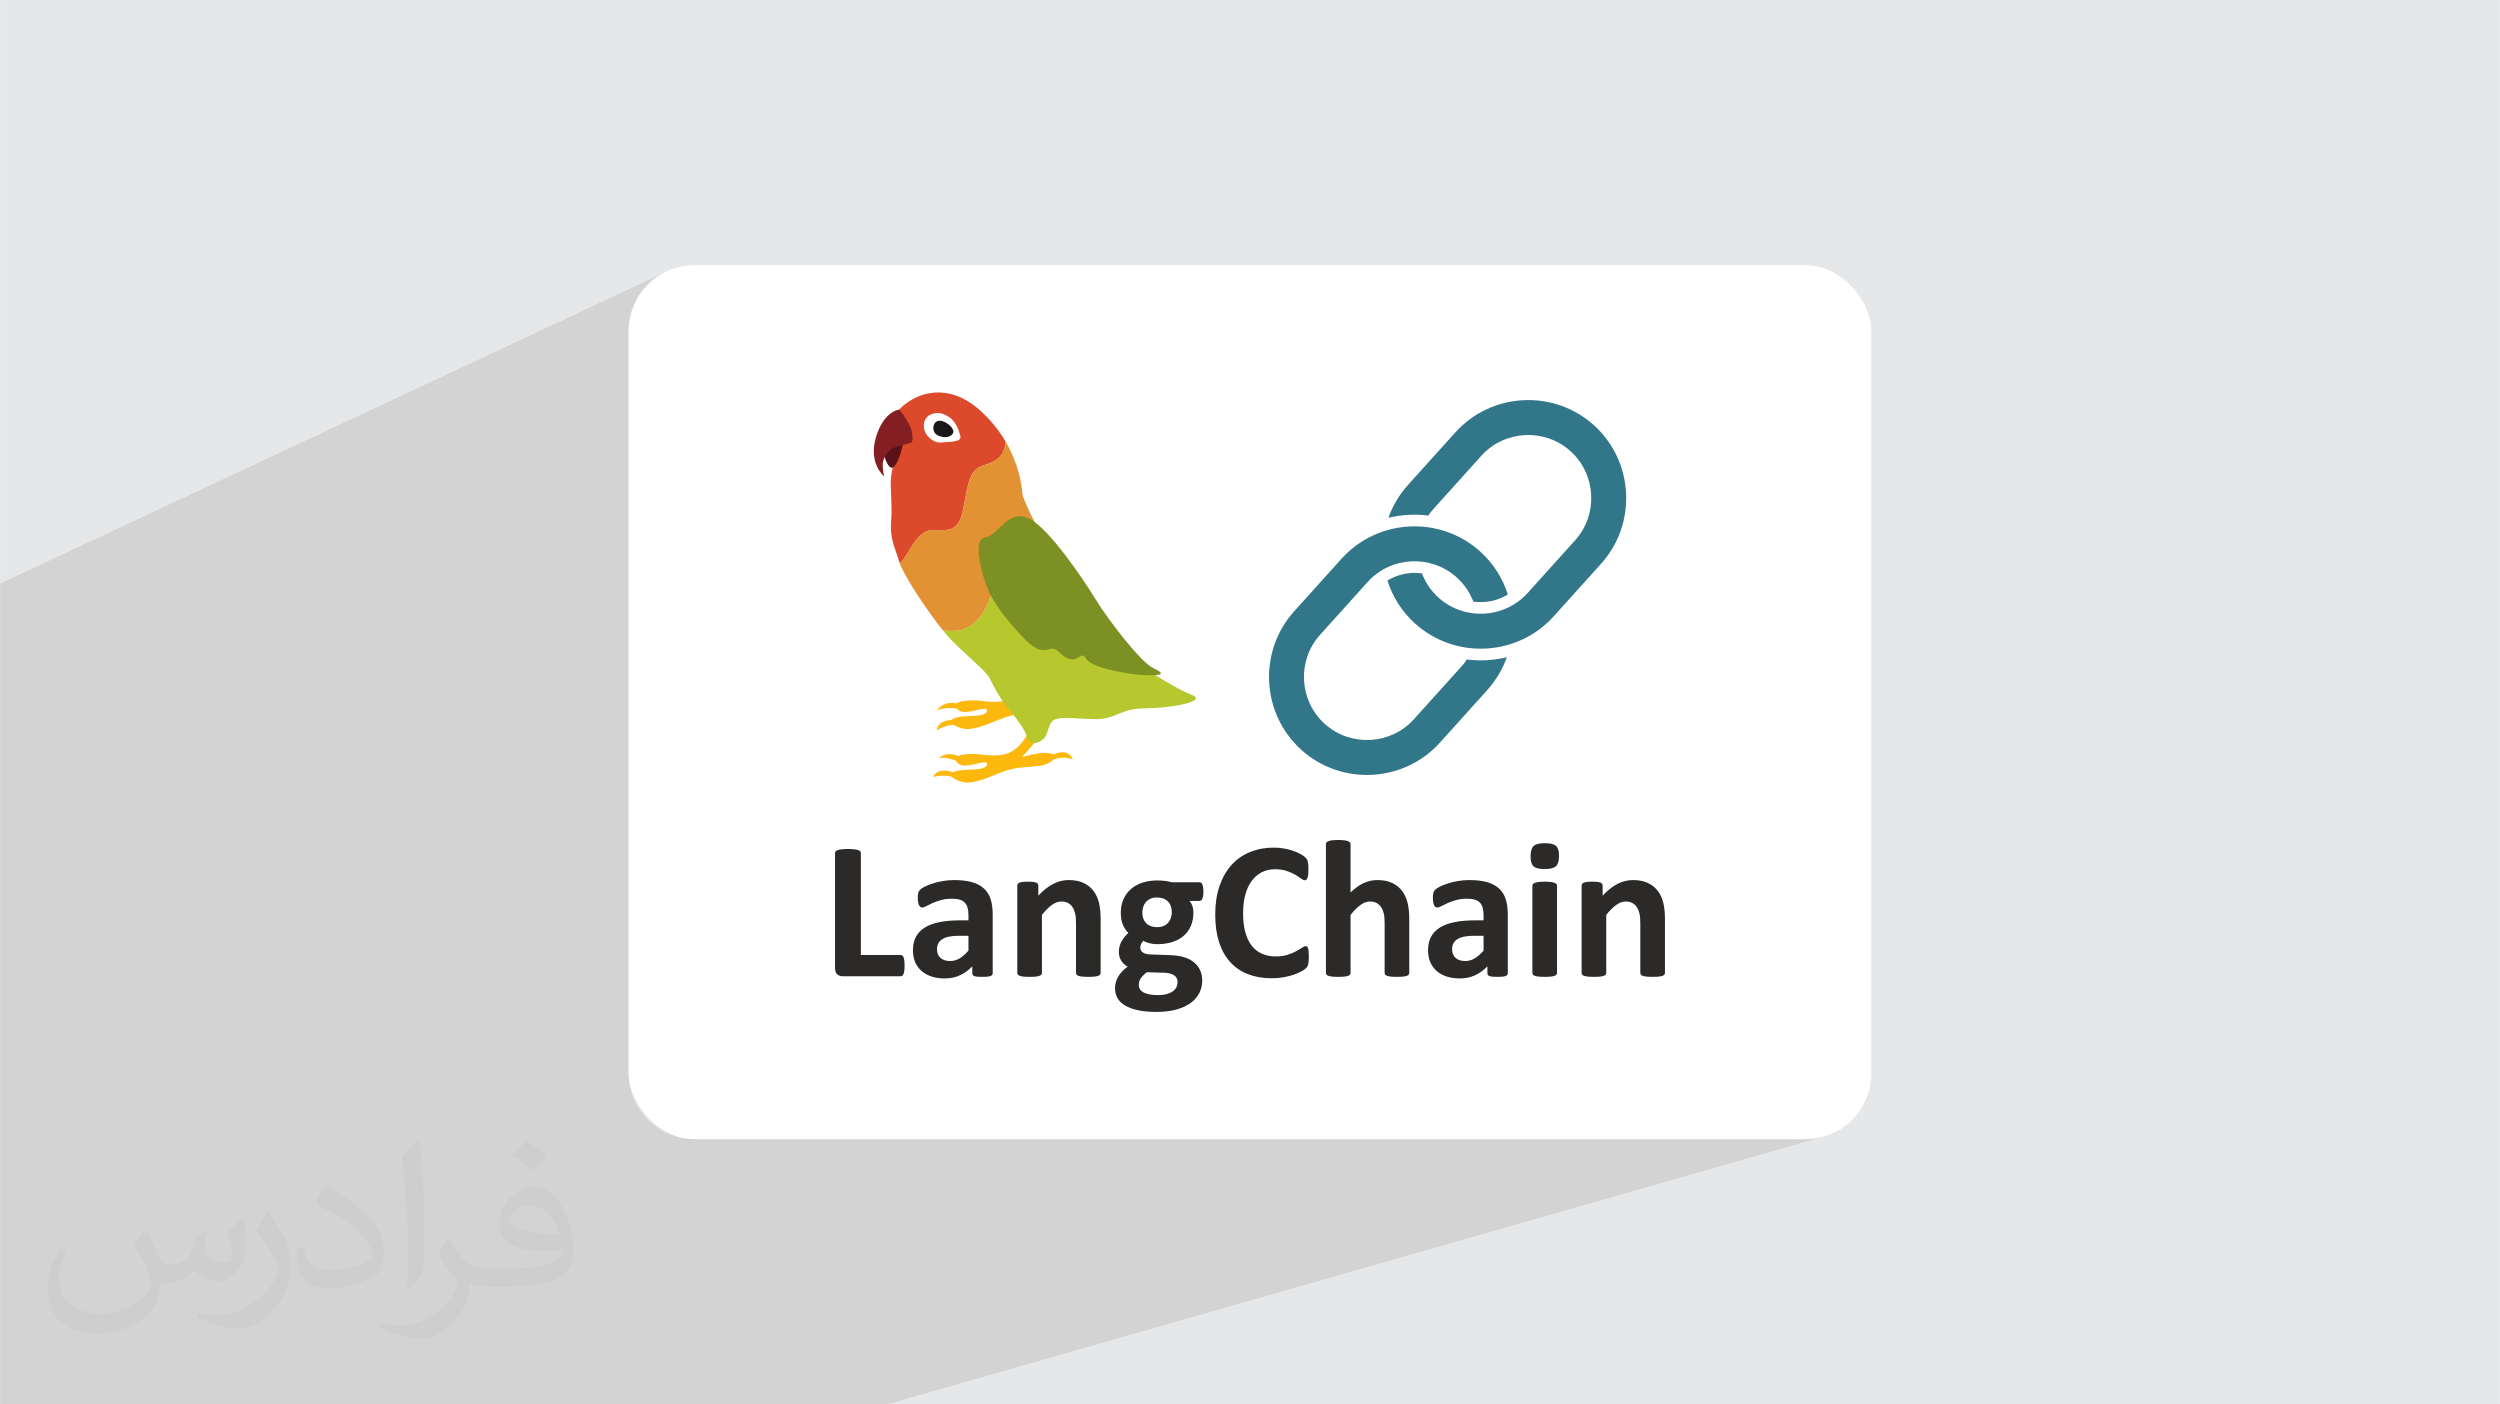 <?xml version="1.0" encoding="UTF-8"?>
<!DOCTYPE svg PUBLIC "-//W3C//DTD SVG 1.0//EN" "http://www.w3.org/TR/2001/REC-SVG-20010904/DTD/svg10.dtd">
<!-- Creator: CorelDRAW -->
<svg xmlns="http://www.w3.org/2000/svg" xml:space="preserve" width="3.708in" height="2.083in" version="1.0" style="shape-rendering:geometricPrecision; text-rendering:geometricPrecision; image-rendering:optimizeQuality; fill-rule:evenodd; clip-rule:evenodd"
viewBox="0 0 3702.73 2080.18"
 xmlns:xlink="http://www.w3.org/1999/xlink"
 xmlns:xodm="http://www.corel.com/coreldraw/odm/2003">
 <defs>
  <style type="text/css">
   <![CDATA[
    .str0 {stroke:black;stroke-width:13.87;stroke-miterlimit:2.613}
    .fil5 {fill:#327689}
    .fil3 {fill:white}
    .fil12 {fill:#1A1818;fill-rule:nonzero}
    .fil4 {fill:#2B2A29;fill-rule:nonzero}
    .fil13 {fill:#591318;fill-rule:nonzero}
    .fil11 {fill:#7C9023;fill-rule:nonzero}
    .fil14 {fill:#831F23;fill-rule:nonzero}
    .fil8 {fill:#B6C82D;fill-rule:nonzero}
    .fil9 {fill:#DD492B;fill-rule:nonzero}
    .fil10 {fill:#E29133;fill-rule:nonzero}
    .fil6 {fill:#FCB80D;fill-rule:nonzero}
    .fil7 {fill:white;fill-rule:nonzero}
    .fil2 {fill:#373435;fill-opacity:0.031}
    .fil1 {fill:#2B2A29;fill-opacity:0.102}
    .fil0 {fill:#E6E7E8}
   ]]>
  </style>
 </defs>
 <g id="Layer_x0020_1">
  <polygon class="fil0" points="-0,0 3702.73,0 3702.73,2080.18 -0,2080.18 "/>
  <polygon class="fil1" points="1313.7,2080.18 -0,2080.18 -0,864.47 990.59,400.58 982.1,404.69 974.08,409.58 966.58,415.19 959.67,421.48 953.38,428.39 947.77,435.89 942.88,443.91 938.77,452.41 935.49,461.33 933.08,470.63 931.6,480.26 931.1,490.17 931.1,1590.01 931.6,1599.92 933.08,1609.54 935.49,1618.85 938.77,1627.77 942.88,1636.27 947.77,1644.29 953.38,1651.78 959.67,1658.7 966.58,1664.99 974.08,1670.6 982.1,1675.49 990.59,1679.59 999.52,1682.88 1008.82,1685.28 1018.45,1686.77 1028.36,1687.27 2674.36,1687.27 2684.27,1686.77 2693.9,1685.28 2703.21,1682.88 "/>
  <path class="fil2" d="M215.96 1821.93c7.07,10.71 11.65,21.01 16.13,32.45 3.33,6.66 5.09,18.93 20.7,18.93 4.57,0 11.13,-1.35 16.95,-4.57 6.55,-3.44 11.54,-8.64 14.15,-16.53l6.24 -21.01 15.19 -7.49 1.04 1.04c-2.08,7.91 -2.59,15.5 -2.59,21.43 0,17.57 15.19,24.23 27.25,24.23 7.07,0 13.42,-3.44 13.42,-9.89 0,-8.32 -3.53,-22.47 -8.12,-35.16 7.07,-7.07 14.15,-14.15 22.26,-19.87l1.25 0.63c3.53,14.98 5.51,29.75 5.51,39.63 0,9.67 -4.27,20.39 -7.8,27.36 -7.28,13.73 -20.18,24.65 -35.78,24.65 -11.85,0 -25.06,-5.93 -34.12,-16.95l-0.52 0c-8.53,10.61 -21.74,20.18 -42.86,20.18l-6.55 0c-1.04,13.94 -4.05,23.81 -8.64,32.66 -12.58,24.54 -49.92,41.92 -85.08,41.92 -48.89,0 -73.43,-28.19 -73.43,-65.73 0,-23.19 7.59,-44.72 19.24,-60.01l9.56 3.95c-7.28,13.94 -12.17,27.04 -12.17,39.94 0,35.16 28.61,51.9 61.58,51.9 30.58,0 68.44,-19.45 75.31,-42.02 -2.59,-24.65 -11.85,-36.19 -26,-58.66 4.27,-7.49 9.78,-14.98 16.64,-22.98l1.25 0 0 0 0 0 -0.01 -0.04zm563.83 -132.3c10.3,6.45 20.39,14.04 30.27,22.78 -5.51,7.8 -12.38,14.88 -20.91,21.12 -9.89,-8.01 -19.76,-14.88 -29.86,-22.16 6.86,-7.7 13.63,-15.08 20.49,-21.74l0 0 0 0 0 0 0 0 0 0 0.01 0zm5.3 96.11c-16.64,0 -30.27,10.92 -30.27,19.03 0,17.38 33.28,22.78 73.12,22.56 -4.99,-20.39 -22.47,-41.61 -42.86,-41.61l0 0.01zm-37.35 92.99c21.64,0 40.57,-0.63 55.02,-4.27 16.13,-4.05 29.75,-12.17 29.75,-17.78 0,-1.46 0,-3.22 -0.52,-4.68 -9.05,0.83 -19.45,0.83 -28.5,0.83 -29.33,0 -51.79,-6.66 -60.64,-23.09 -2.19,-4.57 -3.74,-9.67 -3.74,-15.5 0,-15.92 6.86,-31.41 18.93,-42.13 10.08,-8.84 21.22,-14.35 32.55,-14.35 20.49,0 36.81,16.44 48.26,42.34 6.24,14.15 10.5,30.47 10.5,51.07 0,13.73 -3.74,25.27 -12.27,33.8 -15.92,15.4 -45.24,21.22 -90.17,21.22l-20.39 0 0 0 -5.3 0c-11.13,0 -19.14,-1.98 -25.48,-6.86l-1.04 0c0.31,2.59 0.52,5.09 0.52,7.49 0,10.08 -3.33,22.98 -10.08,33.28 -19.97,29.64 -41.61,42.53 -60.33,42.53 -18.93,0 -42.13,-7.28 -63.03,-16.75l3.74 -7.28c6.76,2.81 16.13,4.68 29.02,4.68 33.8,0 78.21,-32.45 83.72,-64.17 -1.25,-2.59 -3.53,-6.03 -6.76,-9.67 -9.89,-11.75 -16.13,-21.53 -21.95,-31.82 4.99,-9.89 9.56,-17.78 13.83,-24.96l1.77 -0.21c14.46,29.44 27.56,46.28 56.78,46.28l4.57 0 0 0 21.22 0 0 0 0 0 0 0 0 0 0 0 0.04 0zm-146.45 31.1c2.5,-13.52 2.7,-28.7 2.7,-42.86l0 -21.01c0,-39.21 -4.99,-96.2 -9.05,-133.34 7.07,-7.59 16.95,-16.53 24.75,-22.56l2.29 0.63c5.3,46.7 6.55,100.79 6.55,150.81 0,13.11 -0.52,25.9 -1.77,35.26 -0.73,11.85 -7.59,20.8 -22.26,34.53l-3.22 -1.46zm-150.71 -61.89c0.73,18.41 9.78,32.87 41.4,32.87 19.66,0 36.3,-5.09 54.71,-13.83 3.33,-1.46 5.09,-3.44 5.09,-5.09 0,-11.54 -8.84,-26.83 -23.71,-40.77 -14.46,-13.11 -33.6,-24.65 -51.48,-32.35 -6.14,-2.59 -8.12,-5.3 -8.12,-7.91 0,-5.3 7.07,-16.44 12.9,-24.44l1.98 -0.21c20.49,10.71 43.38,26.63 60.33,44.3 15.4,16.33 24.96,32.87 24.96,50.86 0,13.31 -4.05,25.79 -10.61,37.44 -22.47,11.33 -46.39,19.97 -70.1,19.97 -28.81,0 -48.47,-13.52 -48.47,-45.24 0,-3.44 0,-8.73 1.25,-15.61l9.89 0 0 0 0 0 0 0 0 0 0 0 -0.01 0zm-52.11 -52.32l17.89 28.92c6.55,10.71 12.69,22.37 12.69,40.77l0 23.5c0,19.03 -12.17,39.42 -31.82,59.6 -15.4,13.63 -29.02,19.45 -41.61,19.45 -18.72,0 -40.15,-5.82 -64.9,-16.44l2.81 -7.28c7.8,2.08 16.84,3.84 27.98,3.84 35.58,-0.21 71.97,-26.21 88.61,-57.93 1.98,-3.64 2.7,-7.07 2.7,-9.47 0,-3.64 -1.98,-7.7 -3.53,-11.33 -9.05,-17.05 -19.14,-32.66 -30.27,-47.12 5.82,-9.16 11.65,-17.99 17.99,-26.73l1.46 0.21 0 0 0 0 0 0 0 0 0 0 -0.01 0z"/>
  <rect class="fil3" x="931.1" y="392.91" width="1840.53" height="1294.36" rx="97.26" ry="97.26"/>
  <g id="_2139688609744">
   <path class="fil4" d="M1339.71 1430.09c0,2.87 -0.1,5.34 -0.35,7.32 -0.25,1.98 -0.64,3.61 -1.09,4.9 -0.49,1.34 -1.08,2.27 -1.83,2.82 -0.74,0.59 -1.58,0.89 -2.52,0.89l-85.93 0c-3.16,0 -5.84,-0.94 -8.01,-2.82 -2.18,-1.88 -3.27,-4.95 -3.27,-9.2l0 -170.37c0,-0.94 0.3,-1.83 0.94,-2.62 0.64,-0.74 1.68,-1.38 3.12,-1.88 1.43,-0.5 3.41,-0.84 5.88,-1.14 2.48,-0.29 5.54,-0.44 9.2,-0.44 3.76,0 6.88,0.15 9.3,0.44 2.37,0.3 4.35,0.64 5.79,1.14 1.43,0.5 2.47,1.14 3.12,1.88 0.64,0.79 0.94,1.68 0.94,2.62l0 150.93 58.92 0c0.94,0 1.83,0.24 2.52,0.79 0.75,0.54 1.34,1.38 1.83,2.62 0.5,1.18 0.84,2.77 1.09,4.8 0.25,1.98 0.35,4.4 0.35,7.32zm130.55 11.47c0,1.34 -0.5,2.37 -1.44,3.17 -0.99,0.79 -2.52,1.34 -4.6,1.68 -2.08,0.35 -5.15,0.5 -9.25,0.5 -4.35,0 -7.52,-0.15 -9.49,-0.5 -1.98,-0.34 -3.42,-0.89 -4.21,-1.68 -0.84,-0.79 -1.24,-1.83 -1.24,-3.17l0 -10.29c-5.34,5.69 -11.38,10.09 -18.2,13.26 -6.77,3.16 -14.34,4.74 -22.65,4.74 -6.83,0 -13.16,-0.89 -18.9,-2.67 -5.74,-1.78 -10.69,-4.45 -14.89,-7.96 -4.21,-3.56 -7.47,-7.92 -9.8,-13.11 -2.32,-5.24 -3.46,-11.33 -3.46,-18.25 0,-7.57 1.49,-14.1 4.4,-19.64 2.97,-5.59 7.37,-10.14 13.21,-13.8 5.84,-3.61 13.06,-6.29 21.77,-8.01 8.66,-1.73 18.75,-2.62 30.23,-2.62l12.61 0 0 -7.82c0,-4.06 -0.4,-7.62 -1.23,-10.68 -0.79,-3.02 -2.18,-5.59 -4.06,-7.62 -1.88,-2.03 -4.35,-3.51 -7.52,-4.5 -3.12,-0.94 -7.02,-1.43 -11.62,-1.43 -6.09,0 -11.53,0.69 -16.27,2.03 -4.8,1.33 -9.01,2.87 -12.67,4.5 -3.66,1.63 -6.73,3.16 -9.2,4.5 -2.47,1.34 -4.45,2.03 -5.98,2.03 -1.09,0 -2.03,-0.35 -2.82,-0.99 -0.84,-0.7 -1.53,-1.69 -2.03,-2.92 -0.54,-1.23 -0.94,-2.82 -1.23,-4.65 -0.3,-1.83 -0.45,-3.86 -0.45,-6.04 0,-3.02 0.25,-5.39 0.74,-7.12 0.45,-1.73 1.38,-3.27 2.72,-4.7 1.38,-1.38 3.71,-2.92 7.12,-4.6 3.36,-1.68 7.32,-3.26 11.87,-4.7 4.55,-1.49 9.5,-2.67 14.84,-3.56 5.39,-0.94 10.93,-1.38 16.62,-1.38 10.14,0 18.8,0.99 26.02,2.97 7.17,1.98 13.11,5.04 17.71,9.15 4.65,4.1 8.06,9.4 10.19,15.88 2.13,6.43 3.17,14.15 3.17,23l0 87.01zm-35.92 -55.5l-13.9 0c-5.89,0 -10.88,0.45 -15.04,1.29 -4.16,0.89 -7.52,2.17 -10.14,3.96 -2.62,1.73 -4.5,3.81 -5.69,6.28 -1.24,2.47 -1.83,5.29 -1.83,8.46 0,5.44 1.73,9.69 5.15,12.76 3.41,3.12 8.16,4.65 14.25,4.65 5.09,0 9.8,-1.29 14.1,-3.91 4.3,-2.62 8.66,-6.43 13.11,-11.47l0 -22.02zm195.8 55.06c0,0.94 -0.3,1.78 -0.89,2.52 -0.55,0.74 -1.54,1.33 -2.87,1.83 -1.38,0.45 -3.26,0.84 -5.64,1.09 -2.37,0.25 -5.29,0.35 -8.75,0.35 -3.61,0 -6.58,-0.1 -8.95,-0.35 -2.37,-0.25 -4.25,-0.64 -5.64,-1.09 -1.34,-0.5 -2.33,-1.09 -2.87,-1.83 -0.59,-0.74 -0.89,-1.58 -0.89,-2.52l0 -73.76c0,-6.28 -0.45,-11.22 -1.38,-14.79 -0.89,-3.61 -2.22,-6.68 -3.96,-9.2 -1.73,-2.57 -4.01,-4.55 -6.73,-5.99 -2.78,-1.38 -5.94,-2.08 -9.6,-2.08 -4.65,0 -9.3,1.68 -14.05,5.1 -4.7,3.36 -9.65,8.31 -14.74,14.74l0 85.98c0,0.94 -0.3,1.78 -0.89,2.52 -0.55,0.74 -1.53,1.33 -2.97,1.83 -1.39,0.45 -3.27,0.84 -5.54,1.09 -2.32,0.25 -5.3,0.35 -8.85,0.35 -3.57,0 -6.53,-0.1 -8.86,-0.35 -2.28,-0.25 -4.16,-0.64 -5.54,-1.09 -1.43,-0.5 -2.42,-1.09 -2.97,-1.83 -0.59,-0.74 -0.89,-1.58 -0.89,-2.52l0 -129.41c0,-0.94 0.25,-1.78 0.74,-2.52 0.44,-0.74 1.33,-1.34 2.57,-1.83 1.29,-0.45 2.87,-0.85 4.85,-1.09 1.97,-0.25 4.5,-0.35 7.47,-0.35 3.12,0 5.64,0.09 7.67,0.35 2.03,0.24 3.61,0.64 4.75,1.09 1.09,0.49 1.88,1.08 2.37,1.83 0.5,0.74 0.74,1.58 0.74,2.52l0 14.94c7.12,-7.72 14.4,-13.46 21.81,-17.32 7.37,-3.86 15.09,-5.79 23.1,-5.79 8.81,0 16.23,1.43 22.26,4.35 6.03,2.87 10.89,6.83 14.64,11.82 3.71,4.95 6.38,10.79 8.02,17.46 1.63,6.68 2.47,14.69 2.47,24.04l0 79.89zm152.21 -120.36c0,4.65 -0.54,8.07 -1.63,10.29 -1.04,2.22 -2.32,3.36 -3.91,3.36l-15.19 0c2.13,2.32 3.61,4.95 4.55,7.87 0.94,2.96 1.38,6.03 1.38,9.2 0,7.52 -1.29,14.2 -3.76,20.03 -2.52,5.84 -6.13,10.78 -10.83,14.79 -4.65,4.01 -10.34,7.02 -16.92,9.1 -6.63,2.08 -14,3.12 -22.11,3.12 -4.16,0 -8.11,-0.5 -11.87,-1.53 -3.81,-0.99 -6.68,-2.18 -8.71,-3.51 -1.19,1.24 -2.23,2.72 -3.12,4.5 -0.94,1.73 -1.38,3.66 -1.38,5.79 0,2.82 1.23,5.15 3.71,6.92 2.43,1.78 5.89,2.78 10.34,2.97l31.46 1.14c7.32,0.29 13.9,1.34 19.64,3.11 5.74,1.78 10.58,4.31 14.49,7.57 3.91,3.22 6.93,7.13 9,11.63 2.08,4.55 3.12,9.75 3.12,15.53 0,6.38 -1.43,12.37 -4.2,18 -2.82,5.69 -7.02,10.59 -12.62,14.75 -5.64,4.16 -12.66,7.42 -21.12,9.84 -8.46,2.42 -18.3,3.61 -29.63,3.61 -10.98,0 -20.38,-0.9 -28.2,-2.63 -7.76,-1.73 -14.14,-4.15 -19.09,-7.22 -5,-3.12 -8.61,-6.78 -10.89,-11.08 -2.27,-4.3 -3.41,-9 -3.41,-14.15 0,-3.17 0.39,-6.23 1.23,-9.1 0.85,-2.92 2.03,-5.69 3.61,-8.36 1.58,-2.62 3.56,-5.19 5.89,-7.57 2.33,-2.43 4.95,-4.75 7.96,-6.98 -4.16,-2.22 -7.37,-5.24 -9.65,-9.05 -2.28,-3.81 -3.41,-8.02 -3.41,-12.57 0,-5.69 1.33,-10.88 3.91,-15.58 2.62,-4.7 6.03,-8.9 10.19,-12.71 -3.41,-3.36 -6.09,-7.42 -8.11,-12.12 -2.02,-4.75 -3.07,-10.64 -3.07,-17.66 0,-7.57 1.34,-14.3 4.01,-20.24 2.62,-5.94 6.33,-10.93 11.08,-15.04 4.7,-4.1 10.39,-7.22 16.92,-9.4 6.58,-2.17 13.85,-3.26 21.77,-3.26 4.06,0 7.96,0.25 11.68,0.7 3.71,0.49 7.17,1.14 10.34,1.98l41 0c1.63,0 2.97,1.09 4.01,3.22 0.99,2.13 1.53,5.69 1.53,10.73zm-46.84 30.62c0,-6.93 -1.93,-12.37 -5.79,-16.23 -3.86,-3.86 -9.3,-5.79 -16.38,-5.79 -3.56,0 -6.73,0.59 -9.4,1.83 -2.72,1.19 -4.95,2.82 -6.78,4.9 -1.78,2.08 -3.11,4.5 -3.95,7.27 -0.89,2.78 -1.29,5.64 -1.29,8.61 0,6.58 1.93,11.77 5.79,15.58 3.86,3.81 9.2,5.74 16.08,5.74 3.66,0 6.88,-0.6 9.54,-1.73 2.72,-1.19 4.95,-2.78 6.73,-4.8 1.83,-2.03 3.16,-4.35 4.11,-7.02 0.89,-2.67 1.33,-5.44 1.33,-8.36zm8.56 103.14c0,-4.3 -1.73,-7.67 -5.19,-9.95 -3.51,-2.32 -8.26,-3.61 -14.34,-3.76l-25.97 -0.74c-2.48,1.83 -4.5,3.61 -5.99,5.3 -1.53,1.68 -2.72,3.27 -3.66,4.85 -0.89,1.53 -1.49,3.02 -1.78,4.45 -0.3,1.43 -0.44,2.97 -0.44,4.5 0,4.8 2.42,8.46 7.32,10.98 4.9,2.52 11.77,3.76 20.63,3.76 5.54,0 10.19,-0.54 13.95,-1.68 3.76,-1.09 6.78,-2.57 9.1,-4.4 2.32,-1.83 3.96,-3.86 4.95,-6.13 0.94,-2.28 1.43,-4.65 1.43,-7.17zm194.41 -36.85c0,2.43 -0.05,4.5 -0.2,6.18 -0.15,1.68 -0.39,3.16 -0.69,4.35 -0.25,1.24 -0.64,2.28 -1.14,3.17 -0.5,0.84 -1.24,1.83 -2.33,2.92 -1.04,1.09 -3.12,2.52 -6.13,4.26 -3.07,1.68 -6.78,3.36 -11.18,4.95 -4.4,1.53 -9.4,2.87 -15.04,3.91 -5.64,1.04 -11.77,1.58 -18.35,1.58 -12.81,0 -24.38,-1.98 -34.72,-5.94 -10.34,-3.95 -19.15,-9.89 -26.37,-17.76 -7.27,-7.86 -12.81,-17.66 -16.67,-29.48 -3.86,-11.78 -5.79,-25.48 -5.79,-41.11 0,-15.92 2.13,-30.08 6.38,-42.44 4.25,-12.37 10.19,-22.75 17.81,-31.17 7.61,-8.41 16.77,-14.74 27.45,-19.09 10.63,-4.35 22.41,-6.53 35.27,-6.53 5.2,0 10.19,0.45 15.04,1.34 4.85,0.84 9.3,1.98 13.41,3.41 4.11,1.38 7.76,3.02 11.08,4.85 3.27,1.88 5.59,3.46 6.88,4.75 1.29,1.34 2.18,2.43 2.67,3.27 0.49,0.89 0.89,1.98 1.14,3.31 0.29,1.38 0.54,2.97 0.7,4.8 0.15,1.83 0.2,4.06 0.2,6.78 0,2.87 -0.1,5.34 -0.3,7.37 -0.2,2.03 -0.54,3.66 -0.99,4.9 -0.5,1.24 -1.09,2.18 -1.73,2.72 -0.7,0.59 -1.49,0.89 -2.32,0.89 -1.43,0 -3.27,-0.84 -5.5,-2.52 -2.22,-1.68 -5.09,-3.56 -8.61,-5.64 -3.51,-2.08 -7.71,-3.96 -12.61,-5.64 -4.85,-1.68 -10.63,-2.52 -17.41,-2.52 -7.42,0 -14.05,1.53 -19.89,4.55 -5.83,3.07 -10.78,7.37 -14.89,13.01 -4.1,5.69 -7.22,12.52 -9.35,20.53 -2.13,7.96 -3.16,17.02 -3.16,27.06 0,10.98 1.14,20.53 3.41,28.59 2.28,8.02 5.49,14.69 9.7,19.89 4.16,5.19 9.25,9.1 15.19,11.62 5.94,2.57 12.61,3.86 20.04,3.86 6.73,0 12.56,-0.79 17.51,-2.37 4.9,-1.58 9.1,-3.36 12.61,-5.24 3.56,-1.93 6.43,-3.66 8.71,-5.2 2.28,-1.53 4.01,-2.32 5.3,-2.32 0.94,0 1.73,0.2 2.28,0.59 0.59,0.39 1.08,1.14 1.48,2.32 0.35,1.14 0.64,2.77 0.84,4.85 0.2,2.13 0.3,4.9 0.3,8.41zm148.8 23.45c0,0.94 -0.29,1.78 -0.89,2.52 -0.55,0.74 -1.54,1.33 -2.87,1.83 -1.39,0.45 -3.27,0.84 -5.64,1.09 -2.37,0.25 -5.29,0.35 -8.75,0.35 -3.61,0 -6.58,-0.1 -8.95,-0.35 -2.37,-0.25 -4.25,-0.64 -5.64,-1.09 -1.34,-0.5 -2.33,-1.09 -2.87,-1.83 -0.59,-0.74 -0.89,-1.58 -0.89,-2.52l0 -73.76c0,-6.28 -0.44,-11.22 -1.38,-14.79 -0.89,-3.61 -2.22,-6.68 -3.96,-9.2 -1.73,-2.57 -4.01,-4.55 -6.73,-5.99 -2.77,-1.38 -5.94,-2.08 -9.6,-2.08 -4.65,0 -9.3,1.68 -14.05,5.1 -4.7,3.36 -9.65,8.31 -14.74,14.74l0 85.98c0,0.94 -0.3,1.78 -0.89,2.52 -0.54,0.74 -1.53,1.33 -2.97,1.83 -1.39,0.45 -3.27,0.84 -5.54,1.09 -2.32,0.25 -5.3,0.35 -8.85,0.35 -3.56,0 -6.53,-0.1 -8.85,-0.35 -2.28,-0.25 -4.16,-0.64 -5.54,-1.09 -1.43,-0.5 -2.43,-1.09 -2.97,-1.83 -0.59,-0.74 -0.89,-1.58 -0.89,-2.52l0 -190.7c0,-0.99 0.3,-1.83 0.89,-2.62 0.54,-0.74 1.53,-1.43 2.97,-1.93 1.39,-0.54 3.27,-0.94 5.54,-1.24 2.32,-0.29 5.29,-0.44 8.85,-0.44 3.56,0 6.53,0.15 8.85,0.44 2.28,0.3 4.16,0.7 5.54,1.24 1.43,0.5 2.43,1.19 2.97,1.93 0.59,0.79 0.89,1.68 0.89,2.62l0 71.53c6.28,-6.18 12.66,-10.79 19.19,-13.85 6.53,-3.02 13.31,-4.55 20.38,-4.55 8.81,0 16.22,1.43 22.26,4.35 6.03,2.87 10.88,6.88 14.64,11.87 3.71,5.05 6.38,10.88 8.02,17.61 1.63,6.73 2.47,14.89 2.47,24.44l0 79.3zm145.93 0.44c0,1.34 -0.5,2.37 -1.43,3.17 -0.99,0.79 -2.52,1.33 -4.6,1.68 -2.08,0.35 -5.15,0.5 -9.25,0.5 -4.36,0 -7.52,-0.15 -9.5,-0.5 -1.98,-0.35 -3.41,-0.89 -4.2,-1.68 -0.85,-0.79 -1.24,-1.83 -1.24,-3.17l0 -10.29c-5.34,5.69 -11.38,10.09 -18.21,13.26 -6.77,3.16 -14.34,4.74 -22.65,4.74 -6.82,0 -13.16,-0.89 -18.9,-2.67 -5.74,-1.78 -10.68,-4.45 -14.89,-7.96 -4.2,-3.56 -7.47,-7.91 -9.79,-13.11 -2.33,-5.24 -3.46,-11.33 -3.46,-18.26 0,-7.57 1.48,-14.1 4.4,-19.64 2.97,-5.59 7.37,-10.14 13.21,-13.8 5.84,-3.61 13.06,-6.28 21.77,-8.01 8.66,-1.73 18.75,-2.62 30.22,-2.62l12.61 0 0 -7.81c0,-4.06 -0.4,-7.62 -1.23,-10.68 -0.79,-3.02 -2.18,-5.59 -4.06,-7.62 -1.88,-2.03 -4.36,-3.51 -7.52,-4.5 -3.12,-0.94 -7.02,-1.43 -11.62,-1.43 -6.09,0 -11.53,0.69 -16.27,2.03 -4.8,1.34 -9.01,2.87 -12.67,4.5 -3.66,1.64 -6.73,3.17 -9.2,4.5 -2.47,1.33 -4.45,2.03 -5.98,2.03 -1.09,0 -2.03,-0.35 -2.82,-0.99 -0.84,-0.7 -1.54,-1.68 -2.03,-2.92 -0.55,-1.23 -0.94,-2.82 -1.24,-4.65 -0.3,-1.83 -0.45,-3.86 -0.45,-6.04 0,-3.02 0.25,-5.39 0.74,-7.12 0.45,-1.73 1.39,-3.26 2.72,-4.7 1.39,-1.39 3.71,-2.92 7.13,-4.6 3.36,-1.68 7.32,-3.27 11.87,-4.7 4.55,-1.49 9.5,-2.67 14.84,-3.56 5.39,-0.94 10.93,-1.38 16.62,-1.38 10.14,0 18.8,0.99 26.02,2.96 7.17,1.98 13.11,5.05 17.71,9.16 4.65,4.1 8.06,9.4 10.19,15.88 2.13,6.43 3.16,14.15 3.16,23l0 87.01zm-35.91 -55.5l-13.9 0c-5.88,0 -10.88,0.45 -15.04,1.29 -4.15,0.9 -7.52,2.18 -10.14,3.96 -2.62,1.73 -4.5,3.81 -5.69,6.28 -1.24,2.47 -1.83,5.3 -1.83,8.46 0,5.44 1.73,9.7 5.15,12.76 3.41,3.12 8.16,4.65 14.25,4.65 5.1,0 9.8,-1.29 14.1,-3.91 4.31,-2.62 8.66,-6.43 13.11,-11.47l0 -22.01zm108.83 55.06c0,0.94 -0.29,1.78 -0.89,2.52 -0.55,0.74 -1.53,1.33 -2.97,1.83 -1.38,0.44 -3.27,0.84 -5.54,1.09 -2.32,0.25 -5.29,0.35 -8.85,0.35 -3.56,0 -6.53,-0.1 -8.86,-0.35 -2.27,-0.25 -4.15,-0.64 -5.54,-1.09 -1.43,-0.5 -2.43,-1.09 -2.97,-1.83 -0.59,-0.74 -0.89,-1.58 -0.89,-2.52l0 -129.12c0,-0.94 0.3,-1.78 0.89,-2.52 0.54,-0.74 1.53,-1.38 2.97,-1.88 1.39,-0.54 3.27,-0.94 5.54,-1.23 2.32,-0.29 5.3,-0.44 8.86,-0.44 3.56,0 6.53,0.15 8.85,0.44 2.28,0.3 4.16,0.7 5.54,1.23 1.43,0.5 2.42,1.14 2.97,1.88 0.59,0.74 0.89,1.58 0.89,2.52l0 129.12zm2.97 -173.34c0,7.37 -1.49,12.41 -4.5,15.24 -3.02,2.82 -8.55,4.2 -16.72,4.2 -8.21,0 -13.8,-1.33 -16.62,-4.06 -2.87,-2.72 -4.3,-7.61 -4.3,-14.64 0,-7.37 1.48,-12.47 4.45,-15.34 2.92,-2.82 8.51,-4.25 16.77,-4.25 8.11,0 13.65,1.38 16.57,4.16 2.92,2.72 4.36,7.61 4.36,14.69zm156.91 173.34c0,0.94 -0.3,1.78 -0.89,2.52 -0.54,0.74 -1.53,1.33 -2.87,1.83 -1.38,0.44 -3.26,0.84 -5.64,1.09 -2.37,0.25 -5.3,0.35 -8.76,0.35 -3.61,0 -6.58,-0.1 -8.95,-0.35 -2.37,-0.25 -4.25,-0.64 -5.64,-1.09 -1.33,-0.5 -2.32,-1.09 -2.87,-1.83 -0.59,-0.74 -0.89,-1.58 -0.89,-2.52l0 -73.76c0,-6.28 -0.45,-11.23 -1.39,-14.79 -0.89,-3.61 -2.22,-6.68 -3.95,-9.2 -1.73,-2.57 -4.01,-4.55 -6.73,-5.99 -2.77,-1.38 -5.94,-2.08 -9.6,-2.08 -4.65,0 -9.3,1.68 -14.05,5.1 -4.7,3.36 -9.65,8.31 -14.74,14.74l0 85.98c0,0.94 -0.29,1.78 -0.89,2.52 -0.55,0.74 -1.54,1.33 -2.97,1.83 -1.38,0.44 -3.26,0.84 -5.54,1.09 -2.32,0.25 -5.3,0.35 -8.86,0.35 -3.56,0 -6.53,-0.1 -8.85,-0.35 -2.28,-0.25 -4.16,-0.64 -5.54,-1.09 -1.43,-0.5 -2.43,-1.09 -2.97,-1.83 -0.59,-0.74 -0.89,-1.58 -0.89,-2.52l0 -129.41c0,-0.94 0.25,-1.78 0.74,-2.52 0.44,-0.74 1.33,-1.34 2.57,-1.83 1.29,-0.44 2.87,-0.84 4.85,-1.09 1.98,-0.25 4.5,-0.35 7.47,-0.35 3.12,0 5.64,0.1 7.67,0.35 2.03,0.25 3.61,0.64 4.75,1.09 1.08,0.5 1.88,1.09 2.37,1.83 0.5,0.74 0.74,1.58 0.74,2.52l0 14.94c7.12,-7.72 14.4,-13.46 21.82,-17.32 7.37,-3.86 15.09,-5.79 23.1,-5.79 8.81,0 16.22,1.43 22.26,4.36 6.03,2.87 10.88,6.82 14.64,11.82 3.71,4.95 6.38,10.79 8.02,17.46 1.63,6.68 2.47,14.69 2.47,24.04l0 79.89z"/>
   <g>
    <g>
     <path class="fil5" d="M2192.23 816.8l0 0c19.79,17.83 33.49,39.97 41.02,63.77 -15.4,9.46 -33.58,13.02 -51.11,10.5 -5.1,-13.32 -13.31,-25.65 -24.58,-35.8l0 0c-38.2,-34.43 -97.62,-31.34 -132.05,6.87l-70.3 78c-34.43,38.2 -31.33,97.62 6.86,132.05l0 0c38.2,34.42 97.63,31.33 132.05,-6.87l70.3 -78c3.02,-3.35 5.75,-6.87 8.19,-10.51 19.73,2.48 39.81,1.35 59.15,-3.33 -6.16,17.44 -15.76,33.96 -28.87,48.51l-70.29 78.01c-53.49,59.36 -145.83,64.16 -205.19,10.67l0 0c-59.36,-53.49 -64.16,-145.82 -10.67,-205.18l70.3 -78.01c53.49,-59.36 145.82,-64.16 205.18,-10.67z"/>
     <path class="fil5" d="M2360.74 629.79l0 0c59.36,53.49 64.16,145.82 10.67,205.18l-70.29 78c-53.49,59.36 -145.82,64.17 -205.19,10.67l0 0c-19.78,-17.83 -33.5,-39.97 -41.02,-63.77 15.07,-9.26 32.82,-12.86 50,-10.65l0.75 -0.83c5.07,13.69 13.4,26.38 24.94,36.78l0 0c38.2,34.43 97.62,31.33 132.05,-6.87l70.29 -78c34.42,-38.2 31.33,-97.62 -6.87,-132.05l0 0c-38.21,-34.43 -97.62,-31.34 -132.05,6.87l-70.3 78c-3.02,3.35 -5.74,6.87 -8.19,10.51 -19.73,-2.48 -39.81,-1.36 -59.14,3.33 6.16,-17.44 15.76,-33.96 28.86,-48.51l70.3 -78c53.48,-59.36 145.81,-64.16 205.18,-10.67z"/>
    </g>
    <g>
     <path class="fil6" d="M1424.91 1123.04c-11.14,-7.39 -24.3,-8.8 -34.92,0.06 10.68,-2.92 27.6,3.98 34.92,7.79l0 -7.85z"/>
     <path class="fil6" d="M1419.63 1148.55c-9.67,-8.23 -31.87,-11.71 -37.73,2.46 14.43,-3.85 24.44,-1.96 36.85,1.93l0.88 -4.39z"/>
     <path class="fil6" d="M1551.55 1121.28c12.81,-5.92 29.23,-13.96 37.49,3.59 -12.21,-4.94 -25.15,-1.99 -37.49,2.96l0 -6.55z"/>
     <path class="fil6" d="M1547.55 1084.11c-11.22,11.29 -33.7,37.21 -33.7,37.21 0,0 24.51,-7.45 37.7,-6 24.77,2.72 1.98,17.32 -10.55,18.96 -17.1,2.23 -32.46,1.51 -49.05,6.55 -18.93,5.74 -38.37,17.52 -58.44,18.27 -13.36,0.49 -39.75,-12.26 -14.75,-17.59 14.32,-3.05 41.27,0.83 42.99,-9.27 1.71,-10.1 -31.46,8.33 -42.11,-1.05 -17.19,-15.15 20.95,-15.11 29.02,-14.12 36.22,4.47 53.56,3.09 73.68,-30.1 2.34,-3.85 5.68,-8.77 6.34,-11.44l18.87 8.57z"/>
     <path class="fil6" d="M1420.72 1042.84c-12.77,-3.96 -25.8,-1.61 -33.49,9.88 9.43,-5.82 27.6,-3.95 35.69,-2.35l-2.21 -7.53z"/>
     <path class="fil6" d="M1422.83 1068.8c-11.59,-5.18 -33.87,-2.28 -35.51,12.97 12.76,-7.75 22.91,-8.75 35.91,-8.5l-0.39 -4.47z"/>
     <path class="fil7 str0" d="M1551.58 1041.98c12.81,-5.92 29.23,-13.96 37.49,3.59 -12.21,-4.93 -25.16,-1.99 -37.49,2.96l0 -6.55z"/>
     <path class="fil6" d="M1547.58 1004.81c-11.22,11.29 -33.7,37.21 -33.7,37.21 0,0 24.52,-7.45 37.7,-6.01 24.77,2.73 1.99,17.32 -10.55,18.96 -17.09,2.24 -32.46,1.52 -49.05,6.55 -18.92,5.74 -38.37,17.54 -58.44,18.28 -13.36,0.49 -39.75,-12.26 -14.76,-17.6 14.32,-3.05 41.27,0.83 42.99,-9.27 1.71,-10.1 -31.46,8.33 -42.11,-1.05 -17.19,-15.15 20.95,-15.11 29.02,-14.11 36.22,4.46 53.57,3.08 73.68,-30.1 2.34,-3.86 5.68,-8.77 6.35,-11.43l18.87 8.56z"/>
     <path class="fil8" d="M1433.48 929.36c30.45,-16.63 39.18,-59.69 43.32,-88.62 1.97,-13.82 31.11,-45.87 59.08,-60.38 31.27,60.86 86.94,155.45 104.1,170.03 24.14,20.51 95.41,67.48 123.97,78.3 28.57,10.81 -34.56,20.48 -68.07,20.48 -33.53,0 -42.32,14.07 -66.95,15.83 -24.63,1.76 -63.82,-7.03 -71.48,4.4 -7.66,11.43 -4.12,20.45 -15.57,27.82 -11.45,7.36 -19.09,1.05 -21.42,-7.23 -2.34,-8.27 -13.77,-24.99 -26.08,-39.06 -12.31,-14.07 -23.2,-35.14 -28.75,-46.59 -5.55,-11.45 -45.04,-42 -64.87,-65.42 -1.38,-1.62 -2.86,-3.44 -4.43,-5.4 13.73,2.13 27.18,1.29 37.15,-4.16z"/>
     <path class="fil9" d="M1319.82 771.26c2.19,-26.39 -2.19,-48.23 0,-65.89 2.19,-17.66 11.73,-45.19 11.79,-55.61 0.07,-10.41 0,-43.05 0,-43.05 22.06,-23.66 70.96,-43.72 121.26,2.37 15.92,14.59 27.74,30.04 36.52,45.01 -0.61,13.36 -6.98,25.39 -21.59,31.2 -14.34,5.72 -23.87,6.23 -30.36,21.72 -5.48,13.09 -6.9,28.47 -9.89,42.22 -2.41,11 -4.47,24.99 -14.28,31.71 -11.68,8 -26.11,1.52 -38.27,5.23 -19.95,6.09 -26.76,32.18 -42.26,48.52 -0.43,-1.14 -0.82,-2.24 -1.12,-3.24 -6.97,-23.24 -13.98,-33.8 -11.79,-60.18l0 -0z"/>
     <path class="fil10" d="M1375 786.16c12.16,-3.71 26.59,2.76 38.27,-5.23 9.8,-6.71 11.87,-20.7 14.28,-31.71 3,-13.75 4.41,-29.13 9.89,-42.21 6.49,-15.5 16.02,-16.01 30.36,-21.73 14.61,-5.82 20.98,-17.84 21.59,-31.2 18.97,32.34 23.71,62.4 24.68,76.43 0.41,5.93 9.1,25.1 21.81,49.84 -27.97,14.51 -57.11,46.56 -59.08,60.38 -4.14,28.93 -12.87,71.99 -43.32,88.62 -9.97,5.44 -23.42,6.29 -37.15,4.16 -20.13,-25.07 -54.79,-75.46 -63.6,-98.84 15.5,-16.34 22.32,-42.43 42.26,-48.51z"/>
     <path class="fil11" d="M1525.19 768.62c29.02,14.91 79.57,89.64 97.81,119.57 18.25,29.93 66.62,92.91 85.09,101.44 18.47,8.53 14.26,11.23 -12.21,10.32 -26.49,-0.92 -80.14,-11.33 -87.18,-24.15 -7.02,-12.82 -10.55,4.9 -25.5,0 -14.95,-4.9 -15.83,-19.21 -31.66,-13.81 -15.83,5.39 -31.37,-12.84 -41.19,-23.07 -9.82,-10.24 -37.1,-41.89 -46.33,-63.88 -9.22,-21.99 -25.06,-76.51 -4.83,-79.15 20.23,-2.64 33.47,-43.97 65.99,-27.26z"/>
     <path class="fil7" d="M1396.33 612.96c8.9,3.78 19.34,8.1 25.8,31.95 2.48,9.18 -8.37,9.18 -29.18,10.55 -12.37,0.83 -28.44,-14.36 -24.04,-30.19 4.4,-15.83 23.23,-14.1 27.42,-12.31z"/>
     <path class="fil12" d="M1397.65 624.39c7.3,2.82 16.13,11.14 14.07,16.71 -2.06,5.57 -11.73,9.09 -22.87,3.81 -11.14,-5.27 -7.92,-26.97 8.79,-20.52z"/>
     <path class="fil13" d="M1337.26 656.93c-0.88,7.62 -7.59,31.87 -15.09,35.58 -7.49,3.71 -15.7,-23.55 -14.52,-31.17 1.18,-7.62 29.61,-4.4 29.61,-4.4z"/>
     <path class="fil14" d="M1331.61 606.71c5.93,5.95 16.49,22.95 18.25,29.99 1.76,7.03 2.64,17.06 0,18.79 -2.64,1.73 -24.99,5.26 -30.67,10.24 -5.68,4.98 -10.89,12.31 -11.66,20.22 -0.77,7.92 1.87,19.64 1.87,19.64 0,0 -23.74,-19.14 -12.03,-58.09 11.73,-38.95 34.23,-40.8 34.23,-40.8z"/>
    </g>
   </g>
  </g>
 </g>
</svg>

